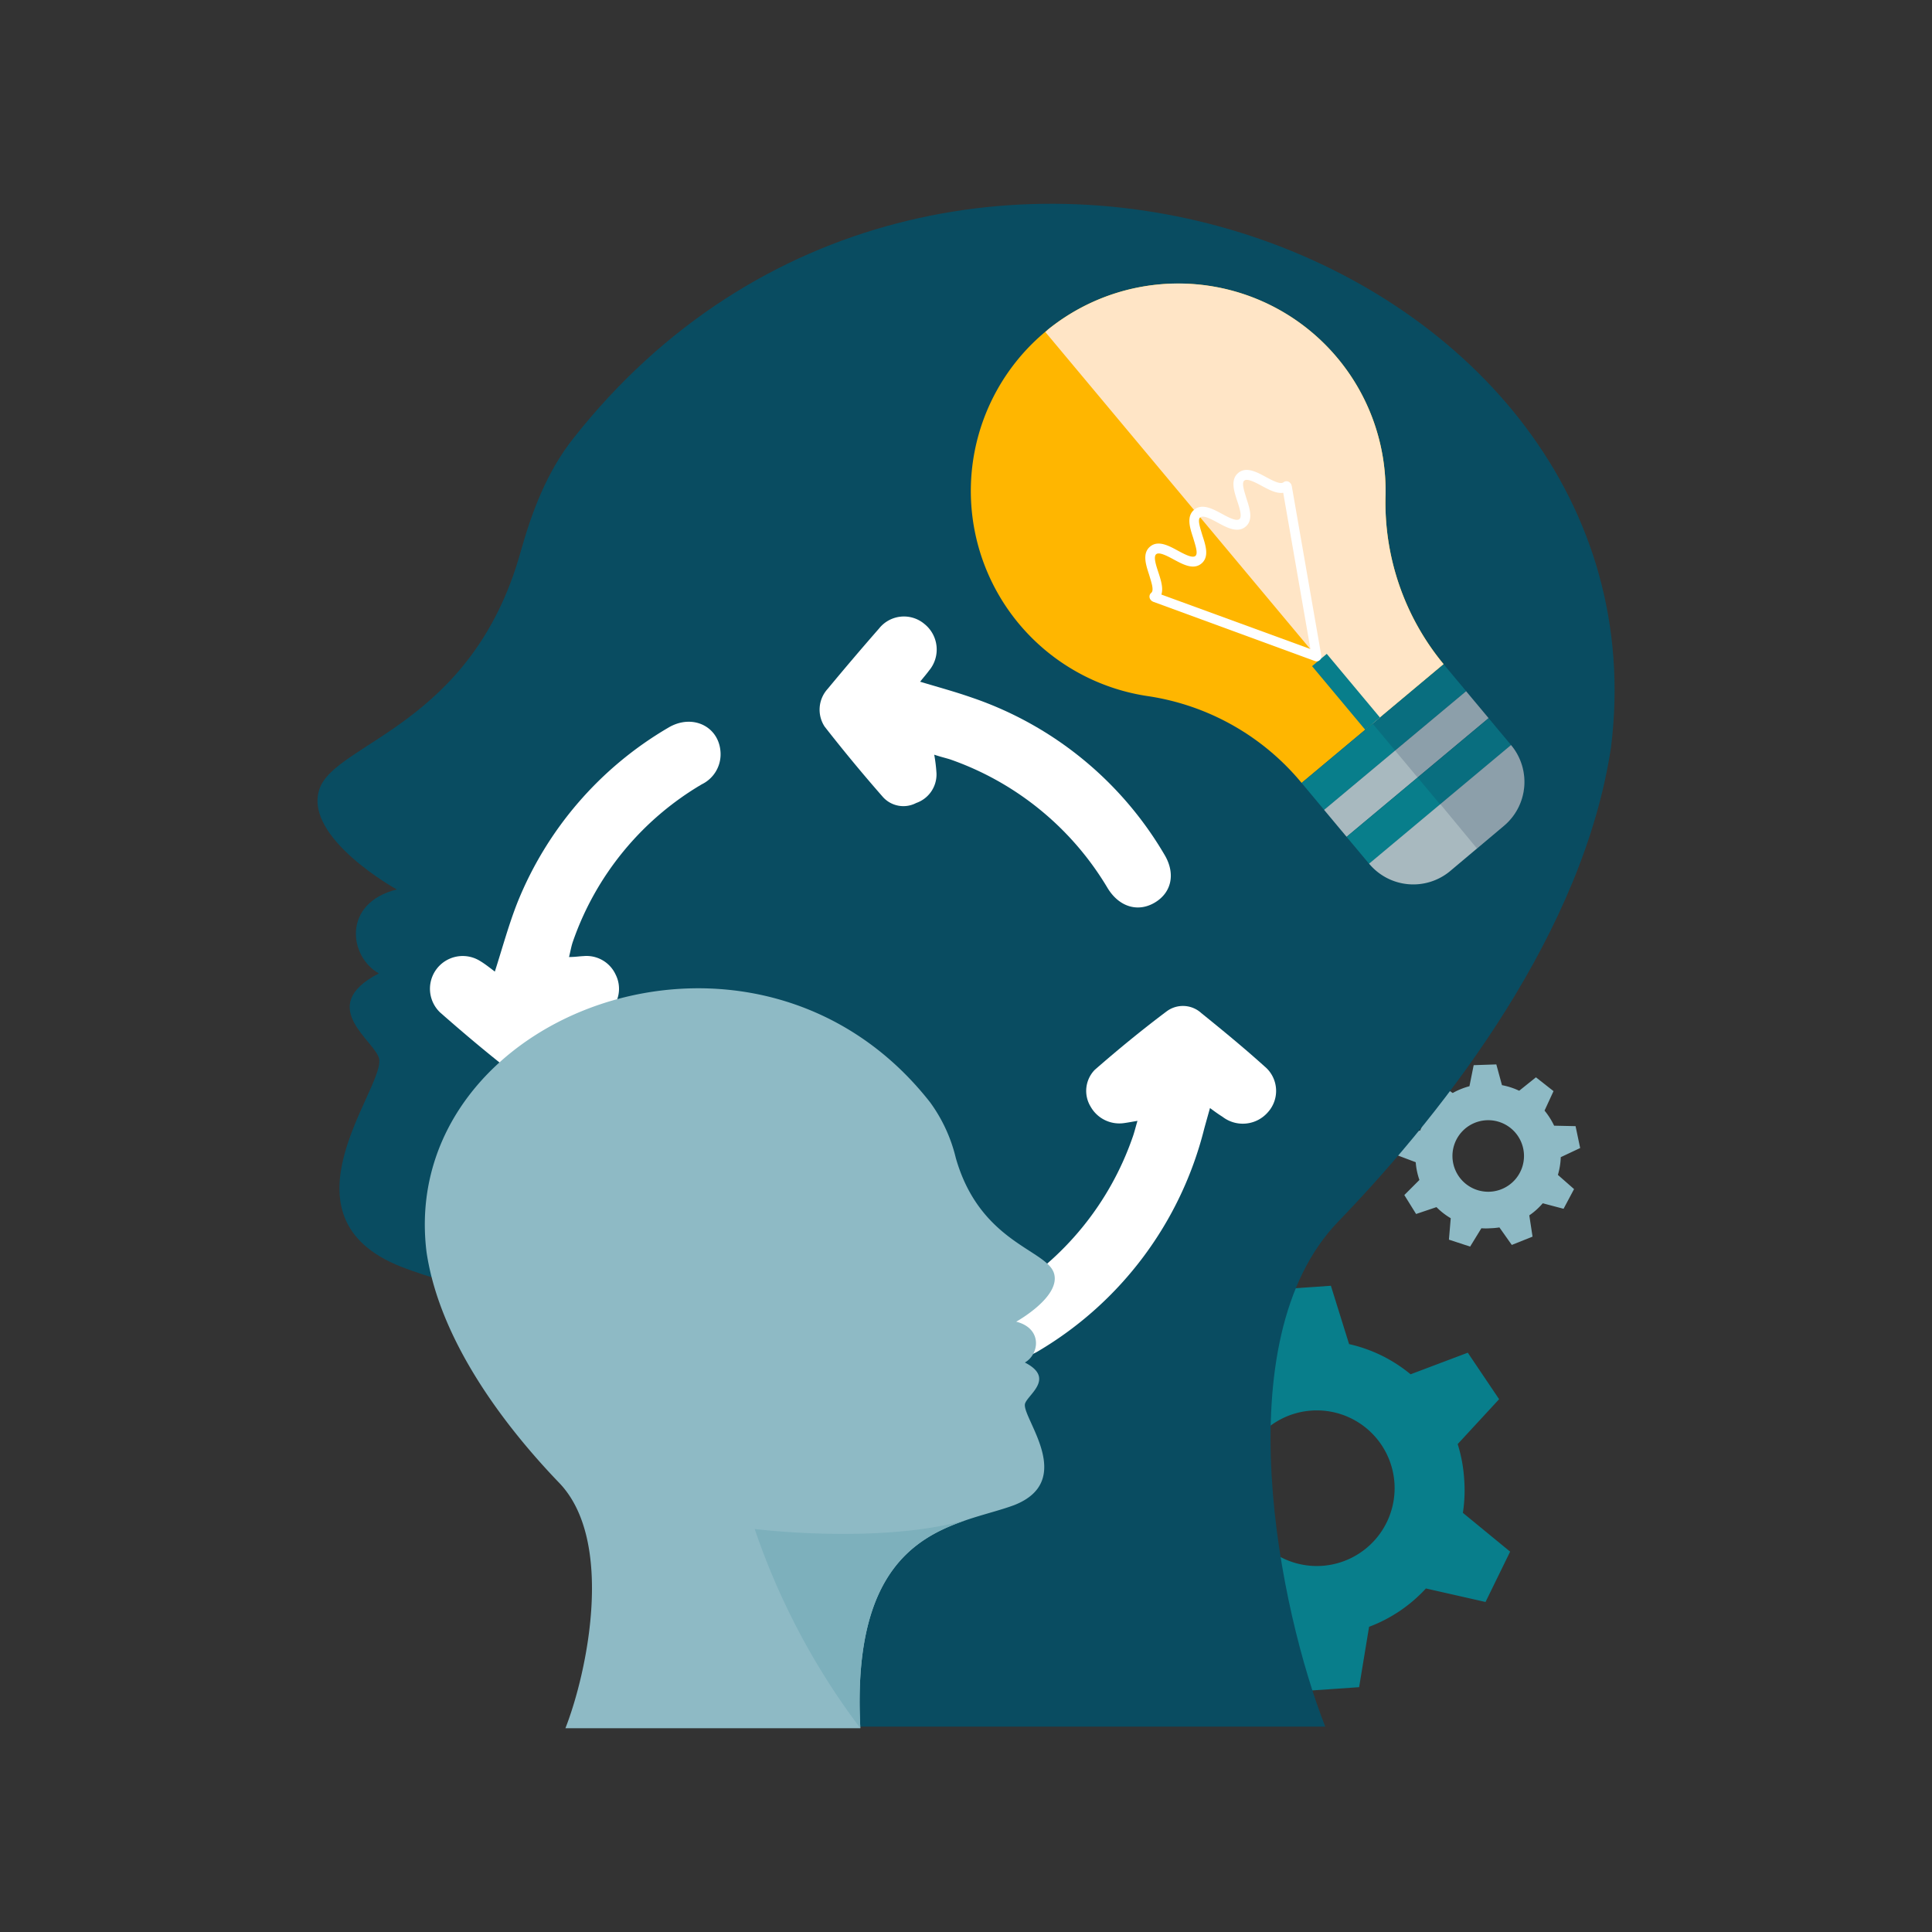 <?xml version="1.0" encoding="UTF-8"?> <svg xmlns="http://www.w3.org/2000/svg" viewBox="0 0 256 256"><rect x="0" y="0" width="256" height="256" fill="#333333" stroke="none"/><defs><style>.cls-1{isolation:isolate;}.cls-2{fill:#8ebac5;}.cls-3{fill:#087e8b;}.cls-4{fill:#094c61;}.cls-5{fill:#ea4f4f;opacity:0.45;}.cls-11,.cls-5{mix-blend-mode:multiply;}.cls-6{fill:#fff;}.cls-7{fill:#7db0bc;}.cls-8{fill:#ffb600;}.cls-9{fill:#a8b9bf;}.cls-10{fill:#102c4c;opacity:0.18;}.cls-11{fill:#ffe5c6;}</style></defs><title>BigRoom_Icon Set_256x256px_AVA_10JUNE2024_V1</title><g class="cls-1"><g id="Layer_1" data-name="Layer 1"><path class="cls-2" d="M206.81,153.33l2.57-1.21-.61-2.9-2.84-.06h0a9.7,9.7,0,0,0-1.27-2h0l1.19-2.58-2.33-1.83-2.22,1.78a9.36,9.36,0,0,0-2.28-.74l-.75-2.75-3,.1-.56,2.79a9.4,9.4,0,0,0-2.22.9l-2.34-1.63-2.2,2,1.36,2.5a9.73,9.73,0,0,0-1.13,2.11h0l-2.83.26-.41,2.93,2.65,1a9.09,9.09,0,0,0,.49,2.35l-2,2,1.56,2.51,2.7-.91a9.23,9.23,0,0,0,1.89,1.47h0l-.24,2.84,2.81.92,1.49-2.43a8,8,0,0,0,1.2,0,9.4,9.4,0,0,0,1.19-.11l1.64,2.32,2.75-1.1-.43-2.82h0a9,9,0,0,0,1.78-1.6l2.76.73,1.39-2.61-2.14-1.88A9.37,9.37,0,0,0,206.81,153.33Zm-14.35,0a4.74,4.74,0,1,1,4.9,4.58A4.74,4.74,0,0,1,192.46,153.34Z"></path><path class="cls-3" d="M194,195.84a19.5,19.5,0,0,0-.85-4.49l5.49-5.95-4.15-6.16-7.58,2.86a19.46,19.46,0,0,0-8.15-4l-2.41-7.73-7.4.51-1.32,8a19.55,19.55,0,0,0-7.53,5.08l-7.9-1.79L149,188.84l6.26,5.14a19.24,19.24,0,0,0-.22,4.57,19.5,19.5,0,0,0,.85,4.49l-5.5,6,4.15,6.15,7.58-2.85a19.49,19.49,0,0,0,8.16,4l2.4,7.73,7.41-.51,1.32-8a19.55,19.55,0,0,0,7.53-5.08l7.9,1.79,3.26-6.67-6.26-5.14A19.81,19.81,0,0,0,194,195.84Zm-18.8,11.64a10.31,10.31,0,1,1,9.57-11A10.32,10.32,0,0,1,175.21,207.48Z"></path><path class="cls-4" d="M177.31,161.88c-15.22,15.77-7.71,51.59-1.71,66.91H95.22C97.41,187.07,81,177,66.32,172.05h0c-4.8-1.63-9.42-2.72-13.17-4.2-16.74-6.61-2.51-23.24-2.89-27.41-.21-2.35-8.68-7-.06-11.46-4-2.24-4.85-9.32,2.37-11.12,0,0-12.35-6.84-10.26-13.25,2-6.23,20.18-8.35,26.65-31.4C70.42,68,72.4,62.57,76,58.05,124-2.88,221.54,33.92,213.47,99,209.84,123.26,192.11,146.53,177.31,161.88Z"></path><path class="cls-5" d="M95.22,228.79C97.41,187.07,81,177,66.32,172.05c23.89,6.67,57.65,2.42,57.65,2.42C114.21,204.88,95.22,228.79,95.22,228.79Z"></path><path class="cls-6" d="M160.33,146.82c-.3,1.07-.54,1.92-.77,2.76A47.68,47.68,0,0,1,137.63,179c-2.5,1.54-5.14,1-6.52-1.18s-.57-4.73,2-6.29a39.27,39.27,0,0,0,16.95-20.79c.23-.62.38-1.27.66-2.22-.77.13-1.29.23-1.81.3a4.37,4.37,0,0,1-4.4-2.19,4,4,0,0,1,.54-4.86c3.09-2.7,6.27-5.31,9.55-7.77a3.61,3.61,0,0,1,4.58.24c2.85,2.3,5.68,4.63,8.4,7.08a4.21,4.21,0,0,1,.41,6.07,4.4,4.4,0,0,1-6,.59C161.51,147.68,161,147.32,160.33,146.82Z"></path><path class="cls-6" d="M101.86,175.41a16.52,16.52,0,0,1,.3-3.71,4.24,4.24,0,0,1,7.24-1.48c2.41,2.75,4.69,5.62,6.94,8.51a4,4,0,0,1,0,5.43q-3.37,4.22-7,8.23a4.24,4.24,0,0,1-5.93.42,4.32,4.32,0,0,1-.6-6.07c.3-.41.61-.8.92-1.21a1.86,1.86,0,0,0,.07-.4,10,10,0,0,0-1.24-.48A47.65,47.65,0,0,1,71.67,162.3c-1.46-2.38-1-5,1.19-6.38s4.71-.66,6.2,1.76a39.48,39.48,0,0,0,20.87,17.13C100.55,175,101.19,175.2,101.86,175.41Z"></path><path class="cls-6" d="M123.79,100a20.5,20.5,0,0,1,.3,2.48,4,4,0,0,1-2.69,3.92,3.65,3.65,0,0,1-4.38-.76q-4-4.56-7.75-9.36a4.09,4.09,0,0,1,.4-5c2.23-2.69,4.49-5.35,6.81-8a4.21,4.21,0,0,1,6-.61,4.34,4.34,0,0,1,.62,6.19c-.33.45-.69.86-1.18,1.47,2.39.72,4.64,1.33,6.84,2.1a47.21,47.21,0,0,1,25.52,20.79c1.5,2.48,1,5-1.22,6.35s-4.75.65-6.3-1.9a39.38,39.38,0,0,0-20.9-17.06C125.27,100.43,124.62,100.28,123.79,100Z"></path><path class="cls-6" d="M75.4,126.81c.82,0,1.36-.1,1.91-.12a4.24,4.24,0,0,1,4.26,2.44,4.17,4.17,0,0,1-.94,5c-2.89,2.5-5.85,4.94-8.91,7.23a4,4,0,0,1-5-.15c-2.86-2.27-5.66-4.64-8.4-7.05a4.34,4.34,0,0,1,5.25-6.85c.71.42,1.36.95,2,1.43,1-3.13,1.84-6.23,3-9.17A47.27,47.27,0,0,1,88.54,96.43c3.23-1.94,6.83-.14,6.94,3.38A4.42,4.42,0,0,1,93,103.92a39,39,0,0,0-17.09,20.85C75.7,125.37,75.6,126,75.4,126.81Z"></path><path class="cls-2" d="M74.09,196.48c7.39,7.67,3.75,25.08.83,32.52H114c-1.06-20.27,6.89-25.15,14-27.57h0c2.33-.79,4.58-1.32,6.4-2,8.13-3.21,1.22-11.3,1.4-13.32.1-1.15,4.22-3.41,0-5.57,1.93-1.09,2.36-4.53-1.15-5.41,0,0,6-3.32,5-6.44s-9.81-4.05-13-15.25a20.67,20.67,0,0,0-3.4-7.37C100,116.42,52.6,134.31,56.52,165.92,58.28,177.72,66.9,189,74.09,196.48Z"></path><path class="cls-7" d="M114,229c-1.06-20.27,6.89-25.15,14-27.57-11.6,3.24-28,1.17-28,1.17A93.81,93.81,0,0,0,114,229Z"></path><path class="cls-8" d="M177.21,47.44a27.48,27.48,0,1,0-25.05,44.81,32.68,32.68,0,0,1,20.31,11.49h0L191.28,88h0a33.62,33.62,0,0,1-7.69-22.37A27.41,27.41,0,0,0,177.21,47.44Z"></path><rect class="cls-3" x="171.11" y="95.33" width="24.52" height="4.65" transform="translate(-19.96 140.3) rotate(-39.88)"></rect><rect class="cls-9" x="174.09" y="98.9" width="24.52" height="4.65" transform="translate(-21.56 143.04) rotate(-39.88)"></rect><rect class="cls-3" x="177.07" y="102.47" width="24.52" height="4.65" transform="translate(-23.15 145.79) rotate(-39.88)"></rect><path class="cls-9" d="M199.26,109.44l-7.13,6a7.62,7.62,0,0,1-10.72-1h0l18.81-15.72h0A7.6,7.6,0,0,1,199.26,109.44Z"></path><rect class="cls-10" x="184.92" y="90.32" width="12.26" height="13.95" transform="translate(-17.94 145.14) rotate(-39.88)"></rect><path class="cls-10" d="M195.7,112.42l3.56-3a7.6,7.6,0,0,0,1-10.72l-9.4,7.86Z"></path><path class="cls-11" d="M138.81,43.73l-.3.26,43.36,51.89L191.28,88h0a33.62,33.62,0,0,1-7.69-22.37,27.47,27.47,0,0,0-44.78-21.92Z"></path><rect class="cls-3" x="177.08" y="86.16" width="2.54" height="10.99" transform="translate(-17.28 135.69) rotate(-39.88)"></rect><path class="cls-6" d="M170.87,64.92c-1.06.88-2.46.12-3.7-.55-.89-.48-1.89-1-2.29-.69s0,1.41.28,2.37c.44,1.34.94,2.86-.12,3.74s-2.47.13-3.71-.55c-.88-.48-1.89-1-2.29-.69s0,1.42.28,2.38c.44,1.34.94,2.85-.12,3.74s-2.46.12-3.7-.55c-.89-.48-1.89-1-2.29-.69s-.05,1.42.27,2.38c.44,1.34.94,2.86-.12,3.74a.63.63,0,0,1-.81-1c.4-.34,0-1.42-.28-2.38-.44-1.34-.94-2.85.12-3.74s2.47-.13,3.71.55c.89.48,1.89,1,2.29.69s0-1.42-.28-2.38c-.44-1.34-.94-2.85.12-3.74s2.47-.12,3.71.55c.88.48,1.89,1,2.28.69s.05-1.42-.27-2.37c-.44-1.34-.94-2.86.12-3.75s2.46-.12,3.7.55c.89.48,1.89,1,2.29.69a.64.64,0,0,1,.81,1Z"></path><path class="cls-6" d="M174.86,87.48a.62.62,0,0,1-.63.11l-21.39-7.84a.63.63,0,0,1-.38-.81.64.64,0,0,1,.82-.38L173.64,86l-3.72-21.36a.64.64,0,0,1,.51-.74.64.64,0,0,1,.74.52l3.91,22.45A.63.63,0,0,1,174.86,87.48Z"></path></g></g></svg> 
